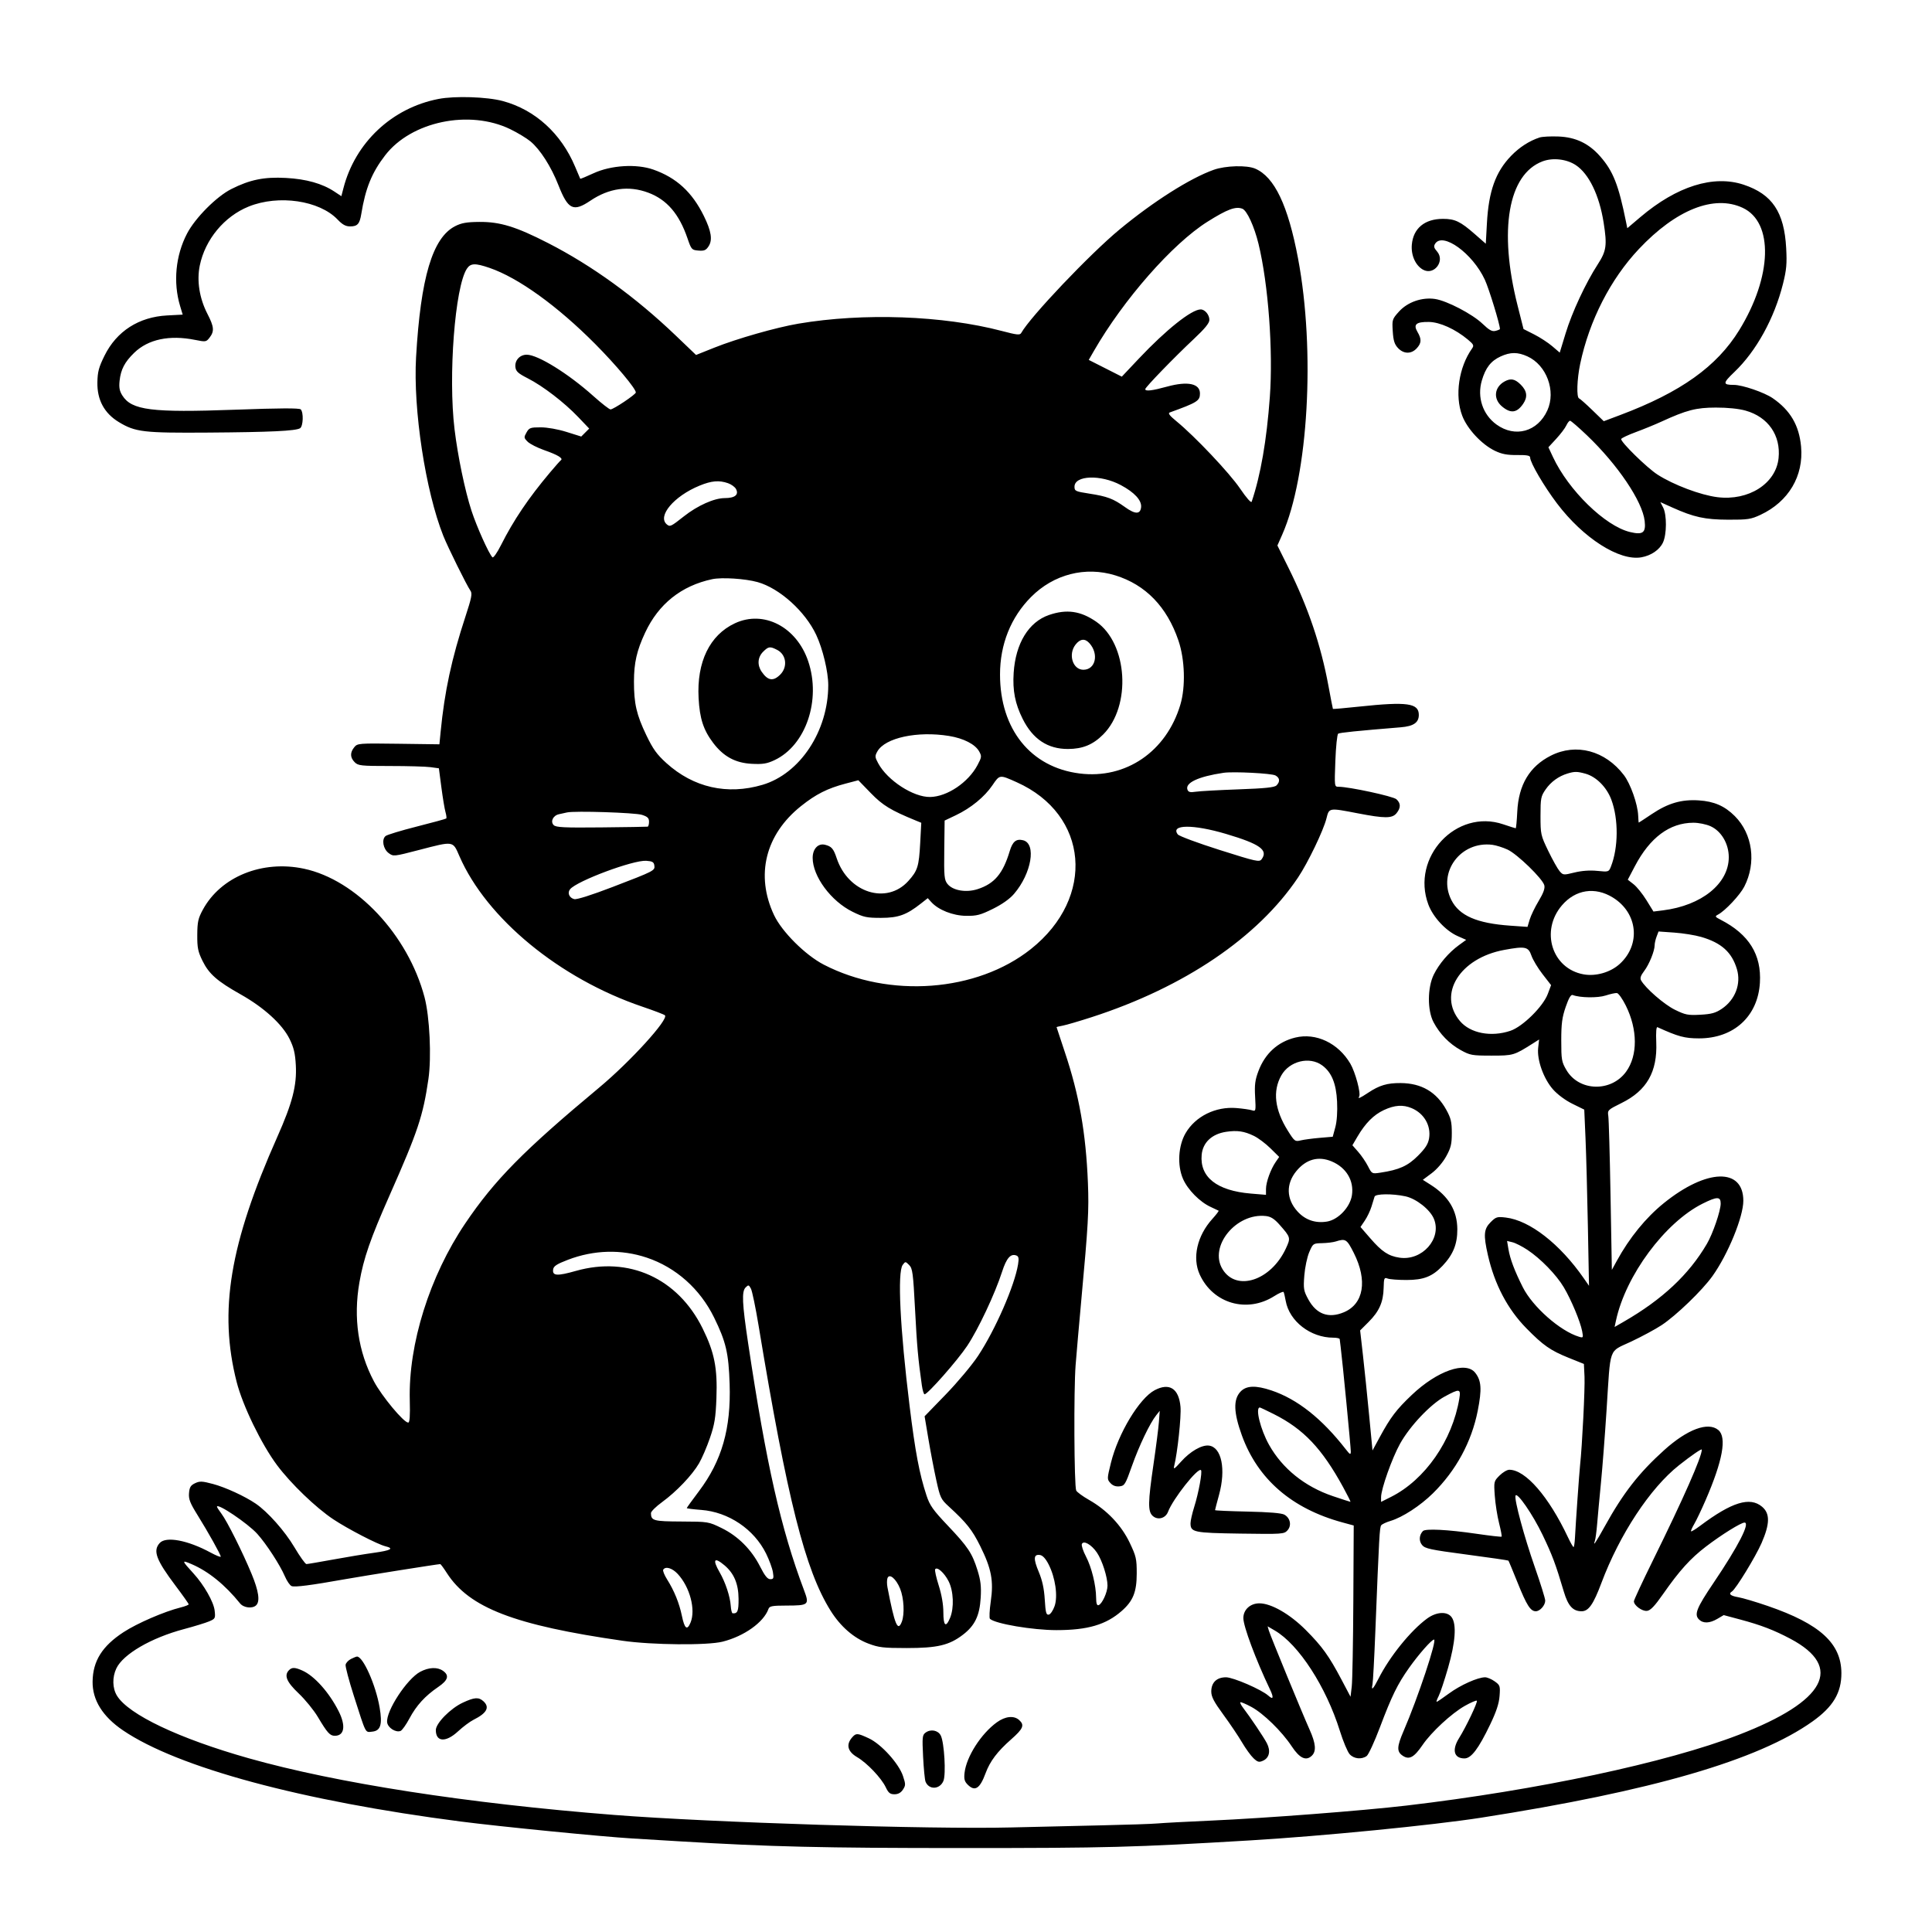 <svg version="1.1" width="1024" height="1024" xmlns="http://www.w3.org/2000/svg"><path d="M232.448 52.439 C 207.815 57.193,188.293 75.506,182.025 99.740 L 180.928 103.981 177.213 101.522 C 170.794 97.274,162.272 94.884,151.500 94.309 C 139.973 93.694,132.453 95.229,122.580 100.211 C 114.753 104.160,103.511 115.456,99.169 123.735 C 93.065 135.372,91.687 149.663,95.458 162.195 L 96.832 166.758 88.620 167.189 C 73.590 167.978,61.808 175.539,55.397 188.511 C 52.348 194.680,51.719 197.045,51.619 202.707 C 51.457 211.960,55.289 219.047,62.977 223.707 C 71.746 229.022,76.029 229.525,110.500 229.279 C 143.308 229.046,156.719 228.410,159.038 226.977 C 160.710 225.943,160.970 218.570,159.391 216.991 C 158.639 216.239,148.469 216.287,124.730 217.154 C 80.275 218.778,69.784 217.452,64.823 209.580 C 63.351 207.245,63.004 205.364,63.387 201.804 C 64.032 195.814,66.086 191.885,71.128 186.991 C 78.537 179.802,89.806 177.421,103.456 180.163 C 109.047 181.286,109.310 181.243,111.101 178.913 C 113.683 175.554,113.465 173.183,109.949 166.365 C 105.701 158.128,104.224 148.830,105.882 140.758 C 108.723 126.923,118.879 114.678,131.845 109.456 C 147.704 103.069,169.315 106.243,178.946 116.375 C 181.499 119.060,183.217 120.000,185.574 120.000 C 189.448 120.000,190.626 118.702,191.471 113.500 C 193.699 99.782,197.077 91.477,204.168 82.284 C 217.992 64.361,248.739 57.945,270.425 68.459 C 274.316 70.345,279.153 73.269,281.174 74.955 C 286.337 79.263,292.098 88.284,295.962 98.113 C 301.083 111.135,303.850 112.476,312.955 106.345 C 322.841 99.687,333.252 98.251,343.593 102.121 C 353.458 105.812,359.951 113.368,364.382 126.314 C 366.423 132.275,366.634 132.511,370.190 132.807 C 373.233 133.060,374.175 132.662,375.567 130.537 C 377.751 127.205,377.015 122.504,373.049 114.448 C 366.819 101.793,358.514 94.178,346.249 89.874 C 337.314 86.740,323.817 87.574,314.592 91.830 C 310.793 93.583,307.621 94.901,307.544 94.759 C 307.466 94.616,306.239 91.729,304.816 88.342 C 297.412 70.718,283.571 58.153,266.500 53.558 C 258.169 51.316,241.164 50.757,232.448 52.439 M816.000 72.876 C 810.526 74.676,805.278 78.069,800.853 82.669 C 792.660 91.187,789.031 101.335,788.096 118.338 L 787.500 129.176 781.679 124.077 C 774.023 117.370,771.159 116.000,764.800 116.002 C 755.102 116.004,749.056 121.014,748.299 129.676 C 747.811 135.252,750.200 140.637,754.164 142.897 C 760.042 146.248,766.141 138.306,761.607 133.205 C 760.027 131.428,759.808 130.526,760.636 129.205 C 764.650 122.800,780.548 134.298,787.005 148.277 C 789.211 153.051,795.000 171.959,795.000 174.387 C 795.000 174.605,793.946 175.048,792.658 175.371 C 790.826 175.831,789.321 175.006,785.756 171.591 C 780.398 166.457,766.889 159.406,760.606 158.464 C 753.699 157.428,746.053 160.092,741.515 165.115 C 737.894 169.124,737.795 169.435,738.187 175.591 C 738.502 180.545,739.112 182.490,740.970 184.468 C 743.962 187.653,747.955 187.741,750.826 184.686 C 753.446 181.896,753.559 179.756,751.290 175.914 C 748.947 171.948,750.566 170.544,757.364 170.642 C 763.146 170.726,771.330 174.430,778.000 179.983 C 781.051 182.524,781.336 183.129,780.224 184.699 C 773.170 194.661,770.971 209.626,774.993 220.297 C 777.636 227.306,785.308 235.558,792.314 238.926 C 795.987 240.692,798.771 241.225,804.064 241.175 C 809.283 241.126,811.000 241.447,811.000 242.472 C 811.000 245.170,818.321 257.686,825.264 266.858 C 839.195 285.262,858.300 297.451,869.973 295.382 C 875.128 294.468,879.564 291.439,881.394 287.583 C 883.436 283.279,883.501 272.869,881.509 269.017 L 880.018 266.133 886.259 268.942 C 897.779 274.127,903.625 275.406,916.000 275.449 C 926.379 275.485,928.048 275.232,933.125 272.854 C 947.965 265.906,956.056 252.271,954.605 236.657 C 953.559 225.406,948.899 217.467,939.578 211.053 C 935.111 207.980,923.486 204.000,918.976 204.000 C 913.007 204.000,913.042 203.102,919.236 197.194 C 930.857 186.110,940.424 168.758,945.019 150.433 C 946.875 143.028,947.165 139.789,946.714 131.500 C 945.674 112.417,939.317 102.931,924.197 97.899 C 908.206 92.578,888.753 98.675,869.439 115.063 L 862.500 120.950 861.851 117.725 C 857.874 97.970,855.004 90.694,848.088 82.837 C 842.075 76.006,835.136 72.706,826.038 72.350 C 821.892 72.187,817.375 72.424,816.000 72.876 M835.211 87.521 C 842.174 92.129,847.670 103.487,849.959 118.000 C 851.861 130.052,851.446 133.001,846.853 140.095 C 840.419 150.033,833.218 165.489,829.802 176.697 L 826.693 186.893 822.719 183.492 C 820.533 181.621,816.215 178.810,813.122 177.245 L 807.500 174.400 804.322 161.831 C 794.241 121.954,799.344 92.454,817.519 85.541 C 822.989 83.460,830.314 84.280,835.211 87.521 M643.284 90.001 C 630.806 94.437,611.316 106.791,593.354 121.652 C 577.660 134.636,546.100 167.851,541.288 176.449 C 540.584 177.708,539.135 177.563,530.984 175.420 C 499.821 167.224,457.522 165.709,423.123 171.556 C 411.374 173.553,390.562 179.491,378.710 184.228 L 368.919 188.141 358.134 177.821 C 336.871 157.474,313.811 140.772,290.500 128.835 C 273.481 120.120,265.046 117.529,254.000 117.623 C 247.337 117.680,244.579 118.166,241.237 119.875 C 229.242 126.007,222.965 147.055,220.525 189.333 C 218.925 217.042,225.520 260.286,234.962 284.000 C 237.378 290.068,247.350 310.234,249.340 313.075 C 250.397 314.584,249.975 316.782,246.725 326.687 C 239.329 349.226,235.635 366.392,233.530 388.000 L 232.896 394.500 211.198 394.208 C 190.018 393.922,189.458 393.967,187.750 396.068 C 185.453 398.895,185.536 401.536,188.000 404.000 C 189.842 405.842,191.333 406.000,206.860 406.000 C 216.134 406.000,225.723 406.274,228.171 406.610 L 232.620 407.220 233.946 417.341 C 234.676 422.908,235.653 428.792,236.119 430.415 C 236.585 432.039,236.767 433.566,236.524 433.809 C 236.281 434.052,229.274 435.972,220.953 438.076 C 212.632 440.180,205.165 442.448,204.361 443.115 C 202.160 444.942,203.079 449.990,206.009 452.167 C 208.485 454.006,208.695 453.985,222.009 450.525 C 240.618 445.689,239.941 445.587,243.489 453.750 C 257.846 486.784,296.628 518.694,340.500 533.572 C 346.550 535.624,351.912 537.669,352.415 538.116 C 354.640 540.095,334.097 562.681,317.500 576.502 C 277.555 609.767,262.104 625.446,246.548 648.500 C 227.721 676.403,216.428 712.378,217.191 742.020 C 217.412 750.601,217.172 754.003,216.344 754.002 C 213.988 753.998,202.365 740.016,198.204 732.179 C 189.830 716.410,187.205 698.554,190.491 679.710 C 192.735 666.846,196.276 656.632,206.513 633.500 C 221.495 599.645,224.204 591.534,227.063 571.985 C 228.764 560.346,227.744 538.839,224.999 528.500 C 216.231 495.467,188.856 466.318,161.069 460.427 C 138.992 455.747,117.046 464.638,107.534 482.115 C 105.019 486.736,104.606 488.592,104.558 495.490 C 104.510 502.313,104.919 504.348,107.312 509.224 C 110.748 516.223,115.071 520.028,127.592 527.073 C 139.894 533.994,149.618 542.855,153.462 550.646 C 155.710 555.203,156.448 558.289,156.791 564.572 C 157.377 575.290,154.975 584.596,146.992 602.540 C 121.738 659.304,115.837 694.887,125.440 732.500 C 128.650 745.073,138.581 765.519,146.860 776.599 C 154.180 786.395,167.451 799.156,176.701 805.290 C 184.431 810.417,200.139 818.546,204.250 819.547 C 209.058 820.718,207.251 821.759,198.250 823.004 C 193.438 823.669,183.650 825.287,176.500 826.598 C 169.350 827.908,163.011 828.985,162.414 828.990 C 161.816 828.996,158.946 824.977,156.035 820.060 C 150.964 811.492,141.884 801.265,135.499 796.930 C 129.715 793.003,119.438 788.281,112.875 786.534 C 107.128 785.005,105.869 784.953,103.375 786.143 C 101.054 787.250,100.439 788.260,100.182 791.382 C 99.921 794.564,100.707 796.604,104.609 802.875 C 110.367 812.129,117.000 823.995,117.000 825.042 C 117.000 825.463,114.573 824.493,111.608 822.887 C 99.491 816.324,87.973 814.163,84.655 817.829 C 80.926 821.949,82.724 826.771,93.143 840.602 C 96.914 845.608,100.000 849.978,100.000 850.313 C 100.000 850.649,98.088 851.400,95.750 851.983 C 87.048 854.153,72.708 860.358,65.459 865.090 C 54.162 872.465,49.220 880.360,49.076 891.261 C 48.947 901.063,54.388 909.794,65.206 917.140 C 94.219 936.842,159.838 954.551,244.197 965.444 C 264.841 968.110,318.739 973.438,335.000 974.421 C 340.225 974.737,351.700 975.430,360.500 975.961 C 408.145 978.839,436.068 979.500,510.000 979.500 C 587.132 979.500,600.364 979.149,662.500 975.456 C 700.547 973.194,759.389 967.413,785.000 963.420 C 875.474 949.313,931.740 932.975,960.649 912.416 C 971.570 904.649,976.015 897.217,975.978 886.782 C 975.923 871.028,964.620 860.713,937.000 851.211 C 930.675 849.035,923.587 846.933,921.250 846.540 C 917.147 845.849,915.959 844.761,917.959 843.525 C 920.010 842.258,930.499 825.111,933.665 817.850 C 938.125 807.620,938.198 802.186,933.923 798.589 C 927.485 793.171,917.896 796.130,901.093 808.718 C 898.670 810.534,896.514 811.847,896.303 811.636 C 896.091 811.425,896.841 809.689,897.968 807.779 C 899.094 805.870,901.802 800.190,903.985 795.158 C 913.085 774.176,915.340 761.772,910.750 757.944 C 905.348 753.437,894.352 757.510,882.080 768.563 C 868.640 780.668,860.331 791.335,850.508 809.093 C 845.892 817.439,844.131 820.034,845.303 816.766 C 845.645 815.812,846.192 811.762,846.518 807.766 C 846.844 803.770,847.750 793.975,848.532 786.000 C 849.314 778.025,850.648 760.722,851.497 747.549 C 853.726 712.965,852.344 716.826,864.550 711.068 C 870.205 708.401,877.457 704.485,880.666 702.366 C 888.451 697.224,902.202 683.962,907.639 676.352 C 915.854 664.851,924.000 644.979,924.000 636.439 C 924.000 618.803,904.519 619.375,881.869 637.675 C 872.296 645.410,863.639 656.039,856.937 668.284 L 854.319 673.069 853.618 633.784 C 853.233 612.178,852.696 593.113,852.425 591.419 C 851.950 588.445,852.197 588.207,859.499 584.598 C 872.832 578.008,878.498 568.075,877.850 552.429 C 877.627 547.036,877.862 544.142,878.500 544.432 C 889.526 549.445,892.868 550.346,900.500 550.358 C 918.924 550.388,931.722 538.701,932.787 520.873 C 933.677 505.984,926.998 495.232,912.079 487.536 C 908.940 485.917,908.816 485.688,910.579 484.758 C 914.365 482.762,922.208 474.416,924.502 469.941 C 930.995 457.279,928.939 442.006,919.467 432.533 C 914.126 427.192,908.532 424.751,900.421 424.221 C 891.207 423.619,884.112 425.689,875.432 431.509 C 871.749 433.979,868.665 436.000,868.580 436.000 C 868.495 436.000,868.354 434.313,868.267 432.250 C 868.011 426.199,864.203 415.421,860.694 410.821 C 850.779 397.822,835.374 393.723,821.968 400.516 C 810.698 406.227,804.876 415.959,804.181 430.250 C 803.947 435.063,803.571 439.000,803.346 439.000 C 803.121 439.000,800.139 438.052,796.718 436.894 C 771.857 428.474,747.693 454.394,757.061 479.433 C 759.561 486.116,766.287 493.355,772.583 496.140 L 777.106 498.141 773.303 500.906 C 767.836 504.882,762.748 510.836,759.939 516.543 C 756.542 523.447,756.481 535.511,759.811 541.795 C 763.125 548.049,768.160 553.218,774.196 556.562 C 779.163 559.313,780.199 559.500,790.500 559.500 C 802.106 559.500,802.425 559.405,812.630 552.940 L 815.759 550.957 815.262 555.369 C 814.546 561.718,818.104 571.701,823.108 577.386 C 825.487 580.089,829.653 583.181,833.399 585.025 L 839.693 588.123 840.354 603.312 C 840.718 611.665,841.283 632.675,841.611 650.000 L 842.206 681.500 839.429 677.500 C 826.792 659.299,810.774 646.826,798.111 645.327 C 793.497 644.780,792.876 644.970,790.056 647.790 C 786.441 651.405,786.186 654.527,788.628 665.264 C 792.153 680.762,799.042 693.861,809.000 704.002 C 817.911 713.077,821.771 715.779,831.301 719.618 L 839.500 722.919 839.826 729.710 C 840.119 735.790,838.593 766.220,837.481 776.500 C 837.040 780.581,835.202 806.656,834.750 815.249 C 834.612 817.861,834.275 819.992,834.000 819.984 C 833.725 819.976,832.387 817.613,831.027 814.734 C 820.828 793.144,808.532 779.000,799.963 779.000 C 798.799 779.000,796.468 780.378,794.784 782.062 C 791.776 785.070,791.732 785.258,792.268 792.812 C 792.568 797.040,793.589 803.554,794.537 807.286 C 795.485 811.018,796.090 814.242,795.881 814.449 C 795.671 814.656,789.673 813.974,782.551 812.933 C 767.265 810.698,755.479 810.103,754.166 811.500 C 752.151 813.641,751.967 816.738,753.727 818.889 C 755.288 820.797,758.106 821.400,777.330 823.941 C 789.336 825.528,799.305 826.978,799.483 827.163 C 799.660 827.348,801.863 832.627,804.377 838.893 C 809.163 850.819,811.189 854.000,814.000 854.000 C 816.218 854.000,819.000 850.863,819.000 848.362 C 819.000 847.272,816.492 839.208,813.426 830.440 C 807.818 814.401,802.546 794.863,803.253 792.740 C 803.997 790.509,812.391 802.662,817.592 813.500 C 822.740 824.228,824.526 828.999,828.868 843.630 C 831.106 851.167,833.679 854.000,838.291 854.000 C 841.975 854.000,844.522 850.357,848.780 839.000 C 858.418 813.291,874.572 788.765,889.835 776.665 C 896.412 771.452,902.000 767.615,902.000 768.312 C 902.000 772.166,892.334 794.073,876.106 827.000 C 870.548 838.275,866.001 848.045,866.001 848.711 C 865.999 850.903,870.372 854.099,872.955 853.794 C 874.799 853.576,876.994 851.275,881.470 844.870 C 890.184 832.397,895.957 826.009,904.212 819.701 C 912.414 813.434,922.753 807.000,924.621 807.000 C 927.754 807.000,921.316 819.545,908.258 838.884 C 899.202 852.296,897.842 855.699,900.479 858.336 C 902.692 860.549,906.145 860.437,910.244 858.019 L 913.601 856.038 922.551 858.434 C 933.345 861.324,940.352 864.020,949.000 868.613 C 977.307 883.645,967.604 901.702,921.683 919.450 C 883.421 934.238,814.953 948.820,745.420 956.990 C 722.386 959.696,670.786 963.668,642.000 964.950 C 629.075 965.525,616.250 966.207,613.500 966.465 C 610.750 966.722,597.250 967.177,583.500 967.475 C 569.750 967.773,548.375 968.272,536.000 968.583 C 493.606 969.651,376.804 965.969,325.500 961.948 C 247.836 955.862,178.517 945.112,131.803 931.910 C 94.887 921.477,68.080 908.740,61.979 898.734 C 59.568 894.779,59.441 888.980,61.665 884.294 C 65.258 876.723,80.088 868.100,97.500 863.459 C 103.000 861.993,109.019 860.145,110.875 859.353 C 114.096 857.979,114.228 857.717,113.768 853.631 C 113.253 849.064,108.114 840.037,102.593 834.000 C 96.204 827.014,96.138 826.702,101.539 829.017 C 110.490 832.854,119.277 839.974,127.240 849.843 C 129.159 852.221,133.854 852.746,135.800 850.800 C 137.900 848.700,137.106 843.279,133.378 834.262 C 128.612 822.731,120.394 806.309,117.393 802.317 C 116.077 800.566,115.000 798.893,115.000 798.598 C 115.000 796.423,131.337 807.416,136.350 812.966 C 141.120 818.246,148.403 829.442,150.984 835.462 C 152.064 837.981,153.676 840.322,154.566 840.664 C 156.308 841.332,164.718 840.246,183.000 836.993 C 193.021 835.209,232.136 829.000,233.350 829.000 C 233.593 829.000,235.166 831.138,236.845 833.750 C 248.678 852.156,272.654 861.393,330.000 869.638 C 345.682 871.892,374.909 872.154,383.000 870.112 C 394.457 867.221,404.787 859.845,407.314 852.750 C 407.843 851.265,409.268 850.998,416.719 850.985 C 428.704 850.964,429.091 850.627,426.132 842.780 C 413.892 810.322,406.200 776.327,396.532 711.977 C 393.345 690.761,393.061 684.511,395.188 682.384 C 396.677 680.894,396.899 680.943,398.001 683.003 C 398.659 684.232,400.472 692.947,402.029 702.369 C 417.300 794.789,426.740 832.177,440.244 853.722 C 445.488 862.089,452.480 868.180,460.203 871.110 C 465.752 873.216,468.163 873.500,480.500 873.500 C 496.817 873.500,503.052 872.031,510.332 866.473 C 516.694 861.615,519.220 856.371,519.789 846.836 C 520.146 840.864,519.777 837.662,518.117 832.336 C 515.274 823.212,513.075 819.906,502.274 808.518 C 494.533 800.357,492.803 797.910,491.081 792.683 C 487.287 781.172,485.098 769.576,482.078 745.000 C 477.036 703.967,475.589 674.282,478.442 670.441 C 479.868 668.523,479.908 668.523,481.879 670.500 C 483.668 672.294,483.989 674.719,484.994 694.000 C 486.014 713.591,486.594 720.060,488.600 734.250 C 488.970 736.862,489.620 739.000,490.046 739.000 C 491.706 739.000,507.488 721.068,512.646 713.320 C 518.537 704.471,527.371 685.701,531.113 674.080 C 533.458 666.800,535.674 664.277,538.703 665.440 C 539.905 665.901,540.106 666.934,539.606 670.064 C 537.800 681.355,527.501 704.918,518.339 718.719 C 515.132 723.548,507.457 732.710,501.283 739.078 L 490.058 750.656 492.058 762.578 C 493.157 769.135,495.037 778.971,496.235 784.435 C 498.288 793.801,498.667 794.603,502.845 798.435 C 512.348 807.152,515.261 810.822,519.563 819.500 C 525.498 831.470,526.710 837.861,525.124 848.830 C 524.450 853.488,524.260 857.628,524.700 858.029 C 527.568 860.643,547.383 864.000,559.947 864.000 C 576.488 864.000,586.209 861.145,594.522 853.847 C 600.566 848.540,602.474 843.786,602.488 834.000 C 602.499 826.228,602.179 824.827,598.750 817.646 C 594.347 808.425,586.707 800.381,577.241 795.000 C 573.854 793.075,570.781 790.825,570.410 790.000 C 569.311 787.549,569.072 736.488,570.100 723.500 C 570.623 716.900,571.960 701.600,573.072 689.500 C 576.787 649.074,577.211 641.586,576.616 626.871 C 575.549 600.481,571.988 580.326,564.392 557.678 C 561.976 550.476,560.000 544.502,560.000 544.403 C 560.000 544.304,561.510 543.939,563.354 543.593 C 565.199 543.247,572.062 541.234,578.604 539.119 C 627.666 523.258,666.674 496.867,687.964 465.130 C 693.225 457.288,701.468 440.151,703.058 433.750 C 704.465 428.084,704.296 428.112,719.598 431.065 C 734.006 433.845,737.906 433.835,740.193 431.010 C 742.508 428.151,742.485 425.749,740.124 423.612 C 738.385 422.039,715.028 417.000,709.472 417.000 C 707.263 417.000,707.256 416.940,707.766 403.250 C 708.048 395.688,708.723 389.213,709.266 388.863 C 710.124 388.309,718.941 387.410,742.424 385.481 C 749.207 384.924,752.000 383.005,752.000 378.902 C 752.000 372.679,745.847 371.817,720.572 374.499 C 712.912 375.312,706.569 375.870,706.478 375.739 C 706.386 375.607,705.315 370.100,704.097 363.500 C 700.114 341.918,693.318 321.860,682.858 300.816 L 677.051 289.133 679.604 283.360 C 693.427 252.105,697.217 185.969,687.993 137.000 C 682.690 108.851,675.494 93.763,665.282 89.381 C 660.788 87.452,649.561 87.769,643.284 90.001 M923.670 110.154 C 940.128 117.839,939.313 146.576,921.832 174.982 C 909.972 194.253,890.843 207.898,858.766 219.967 L 850.033 223.253 843.967 217.377 C 840.631 214.144,837.474 211.350,836.951 211.167 C 835.511 210.662,835.812 201.026,837.521 192.900 C 842.351 169.938,853.560 147.998,868.638 131.990 C 888.322 111.092,908.519 103.078,923.670 110.154 M658.465 110.625 C 660.911 111.563,664.778 119.964,667.037 129.244 C 672.236 150.604,674.839 185.866,673.034 210.500 C 671.351 233.479,668.172 251.795,663.417 265.905 C 663.133 266.748,660.665 263.954,657.235 258.905 C 651.611 250.624,633.267 231.233,623.500 223.243 C 619.898 220.297,618.919 219.002,620.000 218.611 C 634.609 213.329,636.000 212.455,636.000 208.551 C 636.000 203.281,629.514 201.915,618.650 204.895 C 610.636 207.094,606.994 207.518,607.009 206.250 C 607.021 205.254,622.410 189.363,632.750 179.669 C 638.635 174.151,641.000 171.248,641.000 169.539 C 641.000 166.856,638.622 164.000,636.389 164.000 C 631.561 164.000,618.099 174.714,603.542 190.141 L 594.584 199.634 585.822 195.194 L 577.059 190.755 579.722 186.127 C 595.473 158.749,621.417 129.204,639.953 117.536 C 650.465 110.919,654.908 109.260,658.465 110.625 M259.520 142.007 C 274.763 147.251,295.444 162.159,315.533 182.385 C 326.496 193.423,337.000 205.965,337.000 208.016 C 337.000 209.065,325.156 217.000,323.591 217.000 C 322.941 217.000,318.830 213.795,314.455 209.877 C 301.206 198.015,285.062 188.000,279.188 188.000 C 275.496 188.000,272.754 191.003,273.175 194.584 C 273.441 196.844,274.632 197.922,279.736 200.523 C 287.773 204.619,299.061 213.286,306.455 221.038 L 312.289 227.155 310.180 229.265 L 308.070 231.374 300.300 228.937 C 295.704 227.496,290.093 226.500,286.566 226.500 C 281.116 226.500,280.470 226.735,279.058 229.229 C 277.613 231.783,277.652 232.096,279.671 234.116 C 280.858 235.303,284.851 237.331,288.544 238.622 C 295.593 241.087,298.635 242.925,297.297 243.912 C 296.859 244.235,294.229 247.200,291.452 250.500 C 280.091 264.005,272.184 275.727,265.548 288.905 C 263.458 293.055,261.474 295.869,260.987 295.375 C 259.065 293.427,252.697 279.254,249.907 270.715 C 246.463 260.178,242.647 241.836,240.915 227.500 C 237.508 199.295,241.131 152.080,247.441 142.449 C 249.403 139.455,251.843 139.366,259.520 142.007 M809.571 188.893 C 819.729 193.506,824.799 207.241,820.135 217.509 C 814.985 228.845,803.042 232.159,793.154 224.997 C 785.896 219.739,782.826 210.550,785.386 201.746 C 787.373 194.910,790.227 191.255,795.421 188.896 C 800.578 186.554,804.420 186.553,809.571 188.893 M797.500 202.155 C 791.978 205.175,791.310 211.400,796.077 215.411 C 800.690 219.293,803.982 218.888,807.308 214.027 C 809.776 210.420,809.388 207.235,806.077 203.923 C 802.981 200.828,800.763 200.370,797.500 202.155 M925.197 217.635 C 937.149 220.989,943.924 230.755,942.678 242.832 C 941.284 256.338,926.787 265.578,910.234 263.510 C 901.332 262.398,887.056 257.019,878.551 251.572 C 872.946 247.983,858.796 234.113,859.274 232.678 C 859.442 232.175,862.936 230.526,867.039 229.013 C 871.143 227.500,877.200 225.023,880.500 223.509 C 893.972 217.329,898.938 216.043,909.434 216.021 C 915.650 216.008,921.551 216.612,925.197 217.635 M841.136 230.750 C 857.469 246.350,870.542 265.755,871.712 276.134 C 872.416 282.380,870.761 283.622,863.919 281.981 C 850.780 278.829,831.359 259.912,823.094 242.215 L 820.687 237.063 824.866 232.530 C 827.164 230.036,829.557 226.872,830.183 225.498 C 830.809 224.124,831.704 223.000,832.171 223.000 C 832.639 223.000,836.673 226.488,841.136 230.750 M594.052 257.109 C 601.346 260.996,605.226 265.245,604.803 268.881 C 604.360 272.683,601.654 272.640,596.237 268.746 C 590.063 264.308,586.855 263.098,577.354 261.629 C 570.039 260.498,569.500 260.248,569.500 257.987 C 569.500 251.899,583.348 251.403,594.052 257.109 M385.872 256.105 C 387.616 256.713,389.514 258.092,390.091 259.169 C 391.724 262.221,389.529 264.000,384.128 264.001 C 378.563 264.002,369.730 267.946,362.500 273.658 C 355.617 279.097,355.111 279.337,353.456 277.964 C 348.234 273.629,357.176 262.994,370.730 257.420 C 377.119 254.793,381.113 254.446,385.872 256.105 M591.145 304.964 C 607.182 309.920,618.514 321.620,624.595 339.500 C 628.016 349.560,628.449 364.000,625.613 373.500 C 618.189 398.373,596.717 413.037,572.225 409.962 C 546.275 406.704,530.042 386.518,530.032 357.500 C 530.027 341.519,535.751 327.213,546.467 316.428 C 558.460 304.358,575.246 300.051,591.145 304.964 M401.547 308.526 C 413.159 311.774,426.753 324.016,432.609 336.500 C 436.096 343.932,439.005 356.103,438.992 363.208 C 438.950 387.505,424.024 410.095,404.129 415.975 C 385.452 421.495,367.564 417.441,353.189 404.433 C 348.129 399.853,346.097 397.027,342.551 389.636 C 337.353 378.801,335.996 372.899,336.012 361.201 C 336.025 351.249,337.507 344.789,341.952 335.288 C 349.073 320.071,361.156 310.448,377.500 306.975 C 382.587 305.894,395.000 306.695,401.547 308.526 M556.000 325.954 C 545.209 329.660,538.279 341.000,537.263 356.614 C 536.650 366.028,538.010 372.969,542.048 381.044 C 547.416 391.778,555.310 397.015,566.066 396.978 C 573.851 396.951,579.288 394.712,584.695 389.305 C 599.758 374.242,597.734 341.096,581.044 329.531 C 572.785 323.807,565.346 322.745,556.000 325.954 M389.500 330.358 C 376.154 336.601,369.236 350.861,370.270 369.999 C 370.858 380.874,372.819 386.903,377.997 393.754 C 383.453 400.974,389.776 404.399,398.452 404.837 C 404.329 405.134,406.473 404.788,410.508 402.891 C 427.107 395.089,435.301 371.061,428.374 350.500 C 422.222 332.240,404.789 323.207,389.500 330.358 M577.375 340.862 C 582.551 346.582,580.702 354.941,574.250 354.985 C 568.577 355.023,566.005 346.806,570.073 341.635 C 572.509 338.538,575.030 338.271,577.375 340.862 M411.928 344.463 C 416.785 346.975,417.592 353.499,413.545 357.545 C 409.838 361.253,406.965 360.810,403.692 356.027 C 401.268 352.486,401.567 348.342,404.455 345.455 C 407.312 342.597,408.114 342.491,411.928 344.463 M502.998 390.069 C 510.716 391.321,516.840 394.457,518.962 398.244 C 520.397 400.803,520.339 401.290,518.110 405.495 C 513.221 414.717,502.023 422.265,493.000 422.419 C 484.098 422.571,470.364 413.662,465.459 404.554 C 463.691 401.271,463.652 400.711,465.019 398.275 C 469.077 391.046,486.205 387.345,502.998 390.069 M675.997 410.998 C 678.348 412.256,678.571 414.286,676.578 416.279 C 675.503 417.354,670.563 417.866,656.328 418.377 C 645.973 418.749,635.817 419.315,633.760 419.635 C 630.852 420.087,629.880 419.851,629.389 418.571 C 627.992 414.932,635.135 411.580,648.500 409.604 C 653.638 408.844,673.890 409.871,675.997 410.998 M840.321 410.072 C 846.032 411.658,851.556 417.197,854.038 423.828 C 857.896 434.136,857.797 449.287,853.806 459.349 C 852.694 462.152,852.576 462.188,846.588 461.588 C 842.630 461.191,838.401 461.493,834.500 462.452 C 828.648 463.890,828.453 463.872,826.607 461.713 C 825.565 460.496,822.865 455.675,820.607 451.000 C 816.631 442.771,816.500 442.178,816.500 432.415 C 816.500 423.061,816.698 422.043,819.227 418.394 C 822.014 414.372,826.108 411.405,830.843 409.975 C 834.570 408.849,835.966 408.863,840.321 410.072 M538.877 414.599 C 577.095 431.703,580.833 475.653,546.396 503.019 C 517.755 525.778,471.319 529.261,436.568 511.256 C 426.806 506.198,414.389 493.811,410.250 485.000 C 400.326 463.880,405.637 442.372,424.499 427.289 C 432.444 420.936,438.568 417.845,448.234 415.310 L 454.937 413.552 461.551 420.365 C 467.882 426.885,472.078 429.443,485.397 434.904 L 488.295 436.091 487.724 446.796 C 487.060 459.264,486.366 461.482,481.421 466.956 C 469.931 479.674,449.537 473.174,443.452 454.854 C 441.766 449.778,440.730 448.590,437.246 447.737 C 433.615 446.848,430.727 449.924,430.727 454.682 C 430.727 464.490,440.457 477.638,451.874 483.259 C 457.747 486.150,459.378 486.499,466.979 486.488 C 476.169 486.475,480.412 484.950,488.115 478.889 L 491.731 476.045 493.615 478.131 C 497.376 482.292,505.040 485.321,512.039 485.414 C 517.684 485.488,519.626 484.983,526.235 481.722 C 531.149 479.298,535.175 476.445,537.474 473.759 C 546.740 462.934,549.411 447.145,542.279 445.355 C 538.634 444.440,536.705 445.999,535.178 451.092 C 531.599 463.027,527.083 468.378,518.153 471.262 C 512.016 473.243,504.938 472.007,502.153 468.468 C 500.490 466.353,500.307 464.389,500.479 450.504 L 500.672 434.915 506.586 432.104 C 514.578 428.304,521.804 422.389,526.012 416.201 C 529.893 410.495,529.747 410.513,538.877 414.599 M340.250 431.887 C 343.236 432.848,344.000 433.594,344.000 435.547 C 344.000 436.896,343.663 438.068,343.250 438.150 C 342.837 438.233,331.796 438.409,318.713 438.542 C 298.953 438.742,294.679 438.536,293.465 437.322 C 291.578 435.435,293.147 432.217,296.279 431.551 C 297.500 431.291,299.400 430.870,300.500 430.615 C 304.546 429.678,336.571 430.703,340.250 431.887 M906.654 437.930 C 912.352 440.517,916.286 447.220,916.286 454.341 C 916.286 468.324,901.899 479.950,881.434 482.505 L 876.369 483.137 872.652 477.116 C 870.608 473.804,867.545 470.007,865.846 468.676 L 862.755 466.258 866.502 459.129 C 874.517 443.875,884.939 436.121,897.500 436.066 C 900.310 436.054,904.320 436.870,906.654 437.930 M649.883 442.013 C 667.756 447.323,672.263 450.523,668.711 455.381 C 667.504 457.032,666.081 456.720,646.461 450.507 C 634.932 446.857,624.945 443.149,624.267 442.267 C 620.161 436.928,632.359 436.807,649.883 442.013 M799.000 450.281 C 804.159 452.648,817.646 465.742,818.523 469.235 C 818.934 470.873,818.034 473.362,815.521 477.535 C 813.547 480.813,811.408 485.244,810.768 487.381 L 809.603 491.267 800.483 490.626 C 782.723 489.378,773.457 485.343,769.250 477.025 C 761.803 462.301,774.195 445.633,791.000 447.771 C 792.925 448.016,796.525 449.145,799.000 450.281 M346.811 458.682 C 347.204 461.446,346.966 461.569,324.689 470.119 C 313.544 474.397,305.684 476.887,304.368 476.556 C 301.689 475.884,300.576 473.215,302.173 471.292 C 305.820 466.897,335.575 455.792,342.500 456.241 C 345.751 456.452,346.558 456.908,346.811 458.682 M854.858 475.716 C 868.018 483.852,869.781 500.495,858.576 510.824 C 853.677 515.339,845.865 517.611,839.315 516.424 C 822.561 513.389,816.287 493.370,827.855 479.857 C 835.047 471.455,845.398 469.867,854.858 475.716 M901.651 496.587 C 912.375 499.705,917.891 504.666,920.586 513.618 C 922.939 521.439,919.723 529.904,912.576 534.700 C 909.289 536.905,907.087 537.511,901.198 537.829 C 894.638 538.184,893.265 537.913,887.672 535.159 C 882.018 532.376,872.138 523.785,869.814 519.631 C 869.153 518.452,869.602 517.077,871.430 514.680 C 874.088 511.196,877.000 504.012,877.000 500.939 C 877.000 499.944,877.464 497.910,878.031 496.419 L 879.062 493.707 887.437 494.298 C 892.043 494.623,898.439 495.653,901.651 496.587 M811.690 506.500 C 812.448 508.700,815.102 513.120,817.589 516.322 L 822.110 522.145 820.355 526.822 C 817.849 533.497,807.062 544.137,800.572 546.333 C 790.319 549.802,779.266 547.670,773.795 541.168 C 761.836 526.956,773.745 507.805,797.234 503.475 C 808.436 501.410,810.053 501.749,811.690 506.500 M861.725 533.000 C 868.026 545.697,868.088 559.437,861.883 568.003 C 853.935 578.975,836.917 578.519,830.236 567.154 C 827.703 562.845,827.500 561.685,827.500 551.500 C 827.500 542.546,827.938 539.232,829.854 533.683 C 831.464 529.020,832.628 527.027,833.536 527.376 C 837.423 528.867,846.811 529.011,851.000 527.644 C 853.475 526.837,856.175 526.249,857.000 526.338 C 857.825 526.427,859.951 529.425,861.725 533.000 M686.500 549.938 C 677.301 552.188,670.518 558.356,667.005 567.668 C 665.215 572.411,664.886 574.962,665.241 581.325 C 665.664 588.896,665.610 589.127,663.589 588.476 C 662.440 588.105,658.729 587.572,655.341 587.290 C 644.331 586.376,633.635 591.647,628.410 600.564 C 624.497 607.240,623.894 617.558,626.995 624.767 C 629.475 630.533,635.944 637.097,641.740 639.732 C 643.808 640.672,645.676 641.555,645.890 641.694 C 646.105 641.833,644.599 643.809,642.543 646.084 C 634.494 654.993,631.843 666.673,635.867 675.500 C 642.894 690.913,660.911 696.150,675.369 686.981 C 677.880 685.388,680.115 684.404,680.336 684.793 C 680.557 685.182,681.059 687.300,681.453 689.500 C 683.386 700.313,694.625 709.000,706.682 709.000 C 708.507 709.000,710.030 709.337,710.067 709.750 C 710.105 710.163,710.329 711.995,710.567 713.822 C 711.504 721.028,715.997 767.367,715.953 769.369 C 715.912 771.230,715.564 771.061,713.203 768.033 C 700.572 751.833,687.620 741.588,673.948 736.983 C 665.523 734.144,660.511 734.346,657.452 737.646 C 653.616 741.785,653.839 748.683,658.197 760.730 C 666.607 783.975,684.646 799.604,711.500 806.911 L 717.500 808.543 717.295 848.522 C 717.182 870.510,716.803 890.934,716.453 893.909 L 715.816 899.318 711.052 890.299 C 704.370 877.648,700.747 872.613,692.069 863.914 C 683.650 855.476,673.768 849.800,667.497 849.800 C 662.662 849.800,659.000 853.164,659.000 857.606 C 659.000 861.996,665.575 879.612,673.115 895.424 C 675.214 899.825,674.882 901.104,672.256 898.740 C 668.689 895.528,653.639 889.000,649.803 889.000 C 644.871 889.000,642.000 891.773,642.000 896.535 C 642.000 899.304,643.385 901.959,648.390 908.785 C 651.905 913.578,656.364 920.200,658.299 923.500 C 660.234 926.800,662.979 930.587,664.398 931.915 C 666.615 933.989,667.331 934.170,669.463 933.199 C 672.778 931.688,673.577 928.016,671.474 923.949 C 669.857 920.823,662.694 910.156,658.815 905.097 C 657.801 903.776,657.173 902.494,657.418 902.248 C 657.664 902.003,660.252 903.084,663.169 904.651 C 669.622 908.117,679.394 917.652,684.653 925.614 C 688.860 931.985,692.307 933.550,695.374 930.483 C 697.742 928.115,697.377 924.026,694.156 916.843 C 690.191 908.001,673.321 866.989,672.519 864.243 L 671.861 861.985 675.680 864.216 C 688.359 871.619,702.855 894.001,710.192 917.500 C 711.909 923.000,714.221 928.513,715.331 929.750 C 717.574 932.252,721.675 932.689,724.376 930.715 C 725.342 930.008,728.507 923.145,731.408 915.465 C 737.704 898.794,740.719 892.648,746.840 884.000 C 751.937 876.799,758.812 869.000,760.064 869.000 C 761.805 869.000,751.542 899.856,743.972 917.379 C 740.306 925.864,740.223 928.445,743.545 930.622 C 746.952 932.853,749.498 931.452,753.986 924.875 C 758.671 918.011,769.377 908.107,776.396 904.146 C 779.589 902.343,782.452 901.119,782.758 901.425 C 783.367 902.033,777.065 915.281,773.337 921.230 C 769.416 927.488,770.613 932.000,776.194 932.000 C 779.782 932.000,783.614 926.941,789.827 914.000 C 793.084 907.217,794.507 902.897,794.804 898.896 C 795.197 893.599,795.054 893.175,792.205 891.146 C 790.548 889.966,788.265 889.000,787.133 889.000 C 783.257 889.000,774.051 893.125,768.022 897.562 C 764.707 900.003,761.759 902.000,761.472 902.000 C 761.184 902.000,761.644 900.655,762.494 899.012 C 763.344 897.368,765.606 890.582,767.520 883.932 C 771.407 870.427,772.086 860.995,769.443 857.223 C 767.139 853.933,761.376 854.212,756.400 857.856 C 747.667 864.250,736.583 877.964,730.622 889.750 C 727.794 895.342,726.654 896.420,727.450 892.750 C 727.719 891.513,728.402 878.800,728.968 864.500 C 730.977 813.745,731.214 809.488,732.090 808.412 C 732.578 807.813,734.778 806.784,736.980 806.124 C 743.374 804.209,752.762 798.103,759.458 791.505 C 771.756 779.387,779.973 764.248,783.238 747.692 C 785.480 736.324,785.177 731.766,781.901 727.601 C 776.907 721.253,761.730 726.562,748.239 739.378 C 740.082 747.126,736.996 751.197,731.247 761.792 L 727.455 768.780 725.671 750.140 C 724.690 739.888,723.215 725.572,722.393 718.327 L 720.899 705.154 725.407 700.645 C 731.009 695.044,733.166 690.173,733.354 682.701 C 733.489 677.341,733.651 676.960,735.500 677.664 C 736.600 678.082,741.100 678.424,745.500 678.423 C 754.571 678.420,759.248 676.567,764.642 670.838 C 770.223 664.910,772.456 659.351,772.413 651.500 C 772.357 641.638,767.779 634.004,758.315 627.990 L 754.129 625.330 758.815 621.832 C 761.586 619.763,764.723 616.121,766.493 612.917 C 769.017 608.351,769.486 606.401,769.486 600.500 C 769.486 594.626,769.013 592.644,766.544 588.176 C 761.343 578.765,753.412 574.123,742.399 574.044 C 735.259 573.993,731.117 575.221,725.200 579.147 C 720.793 582.071,719.500 582.619,720.385 581.186 C 721.385 579.569,718.359 568.289,715.717 563.780 C 709.312 552.851,697.491 547.251,686.500 549.938 M700.824 564.699 C 705.791 568.371,708.219 574.295,708.676 583.852 C 708.936 589.283,708.585 594.360,707.734 597.500 L 706.378 602.500 699.439 603.090 C 695.623 603.415,691.100 604.021,689.388 604.438 C 686.413 605.161,686.114 604.937,682.604 599.347 C 675.614 588.214,674.434 578.337,679.104 570.029 C 683.412 562.363,694.114 559.737,700.824 564.699 M748.282 587.371 C 754.847 590.168,758.568 596.681,757.434 603.389 C 756.929 606.377,755.459 608.672,751.529 612.602 C 746.138 617.992,741.570 620.042,731.623 621.534 C 727.167 622.202,727.136 622.186,725.067 618.130 C 723.923 615.889,721.596 612.471,719.895 610.534 L 716.803 607.012 719.467 602.466 C 723.656 595.319,728.070 590.877,733.493 588.351 C 739.206 585.691,743.648 585.396,748.282 587.371 M664.580 602.039 C 666.851 603.138,670.798 606.098,673.353 608.616 L 677.997 613.195 676.164 615.848 C 673.470 619.746,671.000 626.594,671.000 630.164 L 671.000 633.288 662.968 632.618 C 644.975 631.117,635.832 623.909,636.910 612.074 C 637.505 605.537,642.347 600.997,649.914 599.877 C 655.780 599.009,659.434 599.548,664.580 602.039 M705.768 615.548 C 713.544 618.796,717.716 625.738,716.554 633.491 C 715.607 639.805,709.307 646.473,703.363 647.455 C 697.195 648.473,691.784 646.610,687.664 642.050 C 681.743 635.496,681.534 627.447,687.109 620.683 C 692.287 614.402,698.761 612.620,705.768 615.548 M744.889 634.070 C 750.621 635.299,757.968 641.094,759.994 645.985 C 764.337 656.470,753.785 668.395,741.759 666.591 C 735.895 665.712,732.412 663.401,726.281 656.324 L 721.090 650.332 723.396 646.916 C 724.665 645.037,726.254 641.700,726.927 639.500 C 727.601 637.300,728.329 634.938,728.545 634.250 C 729.036 632.684,737.971 632.586,744.889 634.070 M912.000 637.904 C 912.000 641.754,907.849 653.876,904.677 659.287 C 895.129 675.581,881.060 688.753,860.635 700.522 L 855.770 703.325 856.504 699.913 C 861.639 676.031,882.455 647.938,902.410 637.956 C 910.073 634.123,912.000 634.113,912.000 637.904 M678.272 649.219 C 684.099 655.834,684.159 656.063,681.540 661.717 C 673.645 678.757,655.309 684.755,647.960 672.701 C 640.579 660.598,655.216 642.703,671.000 644.532 C 673.593 644.832,675.478 646.047,678.272 649.219 M717.545 664.090 C 724.905 678.703,722.816 691.125,712.258 695.537 C 704.150 698.924,697.726 696.586,693.424 688.683 C 690.947 684.132,690.774 683.092,691.316 676.052 C 691.642 671.833,692.813 666.270,693.918 663.690 C 695.901 659.065,695.995 658.999,700.714 658.900 C 703.347 658.845,706.625 658.440,708.000 658.000 C 713.187 656.339,713.857 656.767,717.545 664.090 M809.500 662.409 C 816.496 667.019,824.897 675.647,828.833 682.266 C 832.779 688.902,837.629 700.505,838.584 705.595 C 839.234 709.060,839.159 709.187,836.882 708.496 C 826.874 705.461,812.348 692.652,807.114 682.248 C 802.760 673.593,800.373 667.271,799.511 662.114 L 798.778 657.728 801.639 658.421 C 803.213 658.803,806.750 660.597,809.500 662.409 M342.828 666.581 C 358.238 671.748,371.037 683.136,378.473 698.296 C 384.786 711.165,386.183 717.130,386.719 733.500 C 387.494 757.176,382.602 774.268,370.433 790.401 C 366.895 795.092,364.000 799.106,364.000 799.321 C 364.000 799.535,367.456 799.973,371.679 800.292 C 386.151 801.387,399.679 810.508,406.063 823.477 C 407.707 826.816,409.325 831.226,409.657 833.275 C 410.186 836.536,410.012 837.000,408.260 837.000 C 406.795 837.000,405.352 835.210,402.879 830.325 C 398.319 821.318,391.160 814.149,382.500 809.919 C 375.553 806.526,375.392 806.500,361.173 806.434 C 346.357 806.367,345.056 806.008,345.015 801.976 C 345.007 801.137,347.677 798.502,350.950 796.119 C 358.515 790.610,366.829 781.889,370.491 775.620 C 372.059 772.936,374.671 766.861,376.294 762.120 C 378.758 754.924,379.324 751.435,379.718 741.000 C 380.319 725.099,378.670 716.789,372.389 704.067 C 359.259 677.474,333.265 665.678,305.255 673.602 C 295.236 676.437,292.677 676.267,293.180 672.799 C 293.431 671.068,295.121 669.969,301.000 667.719 C 314.759 662.452,329.332 662.055,342.828 666.581 M611.984 736.847 C 603.852 741.158,592.664 759.740,588.815 775.329 C 586.730 783.778,586.723 784.037,588.538 786.042 C 589.781 787.416,591.365 787.998,593.315 787.799 C 596.057 787.518,596.457 786.867,599.948 777.000 C 603.743 766.273,609.439 754.370,612.804 750.134 L 614.684 747.768 614.246 753.634 C 614.006 756.860,612.727 766.882,611.404 775.905 C 608.414 796.310,608.336 801.090,610.960 803.464 C 613.627 805.877,617.756 804.772,619.080 801.289 C 621.709 794.376,634.961 777.628,636.548 779.215 C 637.363 780.030,635.281 791.334,632.957 798.709 C 631.881 802.124,631.000 806.007,631.000 807.337 C 631.000 812.139,632.614 812.475,657.415 812.841 C 679.671 813.170,680.594 813.107,682.381 811.131 C 684.695 808.574,683.908 804.582,680.738 802.799 C 679.262 801.969,672.625 801.414,661.250 801.171 C 651.763 800.968,644.000 800.627,644.000 800.412 C 644.000 800.198,644.948 796.568,646.106 792.346 C 649.856 778.676,647.455 766.998,640.727 766.191 C 636.937 765.736,630.825 769.264,625.972 774.708 C 622.488 778.616,621.818 779.039,622.336 777.000 C 624.077 770.158,626.146 750.816,625.690 745.656 C 624.829 735.931,619.805 732.701,611.984 736.847 M773.475 741.250 C 769.809 763.470,755.319 784.330,737.250 793.399 L 732.000 796.034 732.000 793.529 C 732.000 789.195,737.822 772.806,742.073 765.172 C 747.288 755.808,758.223 744.256,765.726 740.186 C 773.606 735.911,774.339 736.011,773.475 741.250 M675.100 749.482 C 690.899 757.411,700.657 767.690,711.901 788.250 C 714.233 792.513,715.968 796.000,715.758 796.000 C 715.547 796.000,711.358 794.642,706.448 792.982 C 691.567 787.952,679.660 778.370,672.598 765.741 C 668.047 757.603,665.196 746.000,667.748 746.000 C 667.976 746.000,671.284 747.567,675.100 749.482 M581.383 822.894 C 584.161 826.975,587.001 835.842,586.998 840.432 C 586.997 843.924,584.122 850.185,582.250 850.774 C 581.385 851.046,580.989 849.831,580.965 846.833 C 580.911 840.193,578.567 830.683,575.571 824.954 C 574.085 822.111,573.108 819.161,573.401 818.399 C 574.231 816.235,578.477 818.627,581.383 822.894 M555.763 829.118 C 559.351 836.106,560.780 846.013,558.958 851.270 C 558.156 853.585,556.770 855.617,555.878 855.788 C 554.519 856.047,554.173 854.752,553.746 847.799 C 553.386 841.944,552.447 837.622,550.559 833.125 C 547.628 826.145,547.802 823.687,551.191 824.180 C 552.641 824.391,554.200 826.075,555.763 829.118 M383.967 829.626 C 389.056 833.908,391.401 839.481,391.454 847.415 C 391.497 853.929,390.934 855.304,388.310 855.089 C 387.903 855.056,387.452 853.268,387.308 851.117 C 386.975 846.146,384.503 838.689,381.409 833.322 C 377.493 826.530,378.522 825.044,383.967 829.626 M359.173 834.185 C 365.648 841.117,368.833 853.162,365.999 860.003 C 364.197 864.353,362.841 863.299,361.420 856.442 C 360.014 849.660,357.342 843.086,353.548 837.076 C 352.107 834.793,351.196 832.492,351.523 831.963 C 352.712 830.040,356.264 831.072,359.173 834.185 M502.750 838.034 C 505.412 843.228,505.780 852.196,503.551 857.532 C 501.312 862.890,500.000 861.783,500.000 854.538 C 500.000 850.447,499.101 845.246,497.550 840.361 C 496.203 836.118,495.346 832.250,495.645 831.765 C 496.627 830.177,500.453 833.554,502.750 838.034 M477.083 842.048 C 479.092 847.004,479.534 855.466,477.994 859.516 C 475.853 865.148,474.213 861.229,470.371 841.294 C 470.031 839.530,470.039 837.341,470.389 836.430 C 471.402 833.788,474.937 836.754,477.083 842.048 M186.009 879.290 C 184.639 879.983,183.363 881.353,183.174 882.334 C 182.985 883.315,184.948 890.728,187.535 898.809 C 194.179 919.559,193.474 918.178,197.239 917.813 C 201.751 917.375,202.764 914.079,201.196 904.937 C 199.160 893.063,192.431 877.948,189.211 878.015 C 188.820 878.023,187.379 878.597,186.009 879.290 M153.200 885.200 C 150.436 887.964,151.878 891.455,158.295 897.535 C 161.757 900.816,166.328 906.425,168.453 910.000 C 173.486 918.466,174.867 920.000,177.455 920.000 C 182.579 920.000,183.395 914.686,179.463 906.927 C 174.421 896.977,166.671 888.294,160.282 885.438 C 156.362 883.686,154.768 883.632,153.200 885.200 M222.743 886.072 C 215.715 889.782,204.502 906.914,205.197 912.882 C 205.528 915.724,209.733 918.423,212.297 917.440 C 213.120 917.124,215.248 914.137,217.025 910.801 C 220.687 903.930,225.332 898.847,232.250 894.137 C 237.512 890.555,238.265 888.000,234.777 885.557 C 231.798 883.470,227.308 883.662,222.743 886.072 M245.299 902.441 C 238.732 905.499,231.000 913.360,231.000 916.979 C 231.000 923.350,236.314 923.644,242.793 917.632 C 245.382 915.229,249.075 912.475,251.000 911.511 C 258.094 907.960,259.718 904.865,256.171 901.655 C 253.699 899.418,251.441 899.581,245.299 902.441 M528.341 912.868 C 519.972 918.930,512.194 931.096,511.233 939.627 C 510.863 942.908,511.205 944.205,512.883 945.883 C 516.733 949.733,519.346 948.067,522.384 939.826 C 524.715 933.503,528.617 928.335,535.899 921.925 C 542.345 916.251,543.140 914.341,540.171 911.655 C 537.412 909.158,532.811 909.630,528.341 912.868 M490.593 918.308 C 488.850 919.583,488.737 920.667,489.263 931.101 C 489.580 937.370,490.153 943.300,490.537 944.278 C 492.300 948.766,498.119 948.540,500.037 943.910 C 501.471 940.448,500.496 923.635,498.645 919.902 C 497.244 917.078,493.335 916.304,490.593 918.308 M451.745 920.750 C 448.293 924.611,449.187 928.334,454.284 931.321 C 459.575 934.421,467.138 942.382,469.477 947.311 C 470.894 950.296,471.774 951.000,474.091 951.000 C 476.030 951.000,477.475 950.205,478.569 948.535 C 480.051 946.273,480.053 945.676,478.589 941.285 C 476.395 934.705,467.062 924.404,460.544 921.368 C 454.485 918.547,453.761 918.496,451.745 920.750 " stroke="none" fill="black" fill-rule="evenodd"/></svg>